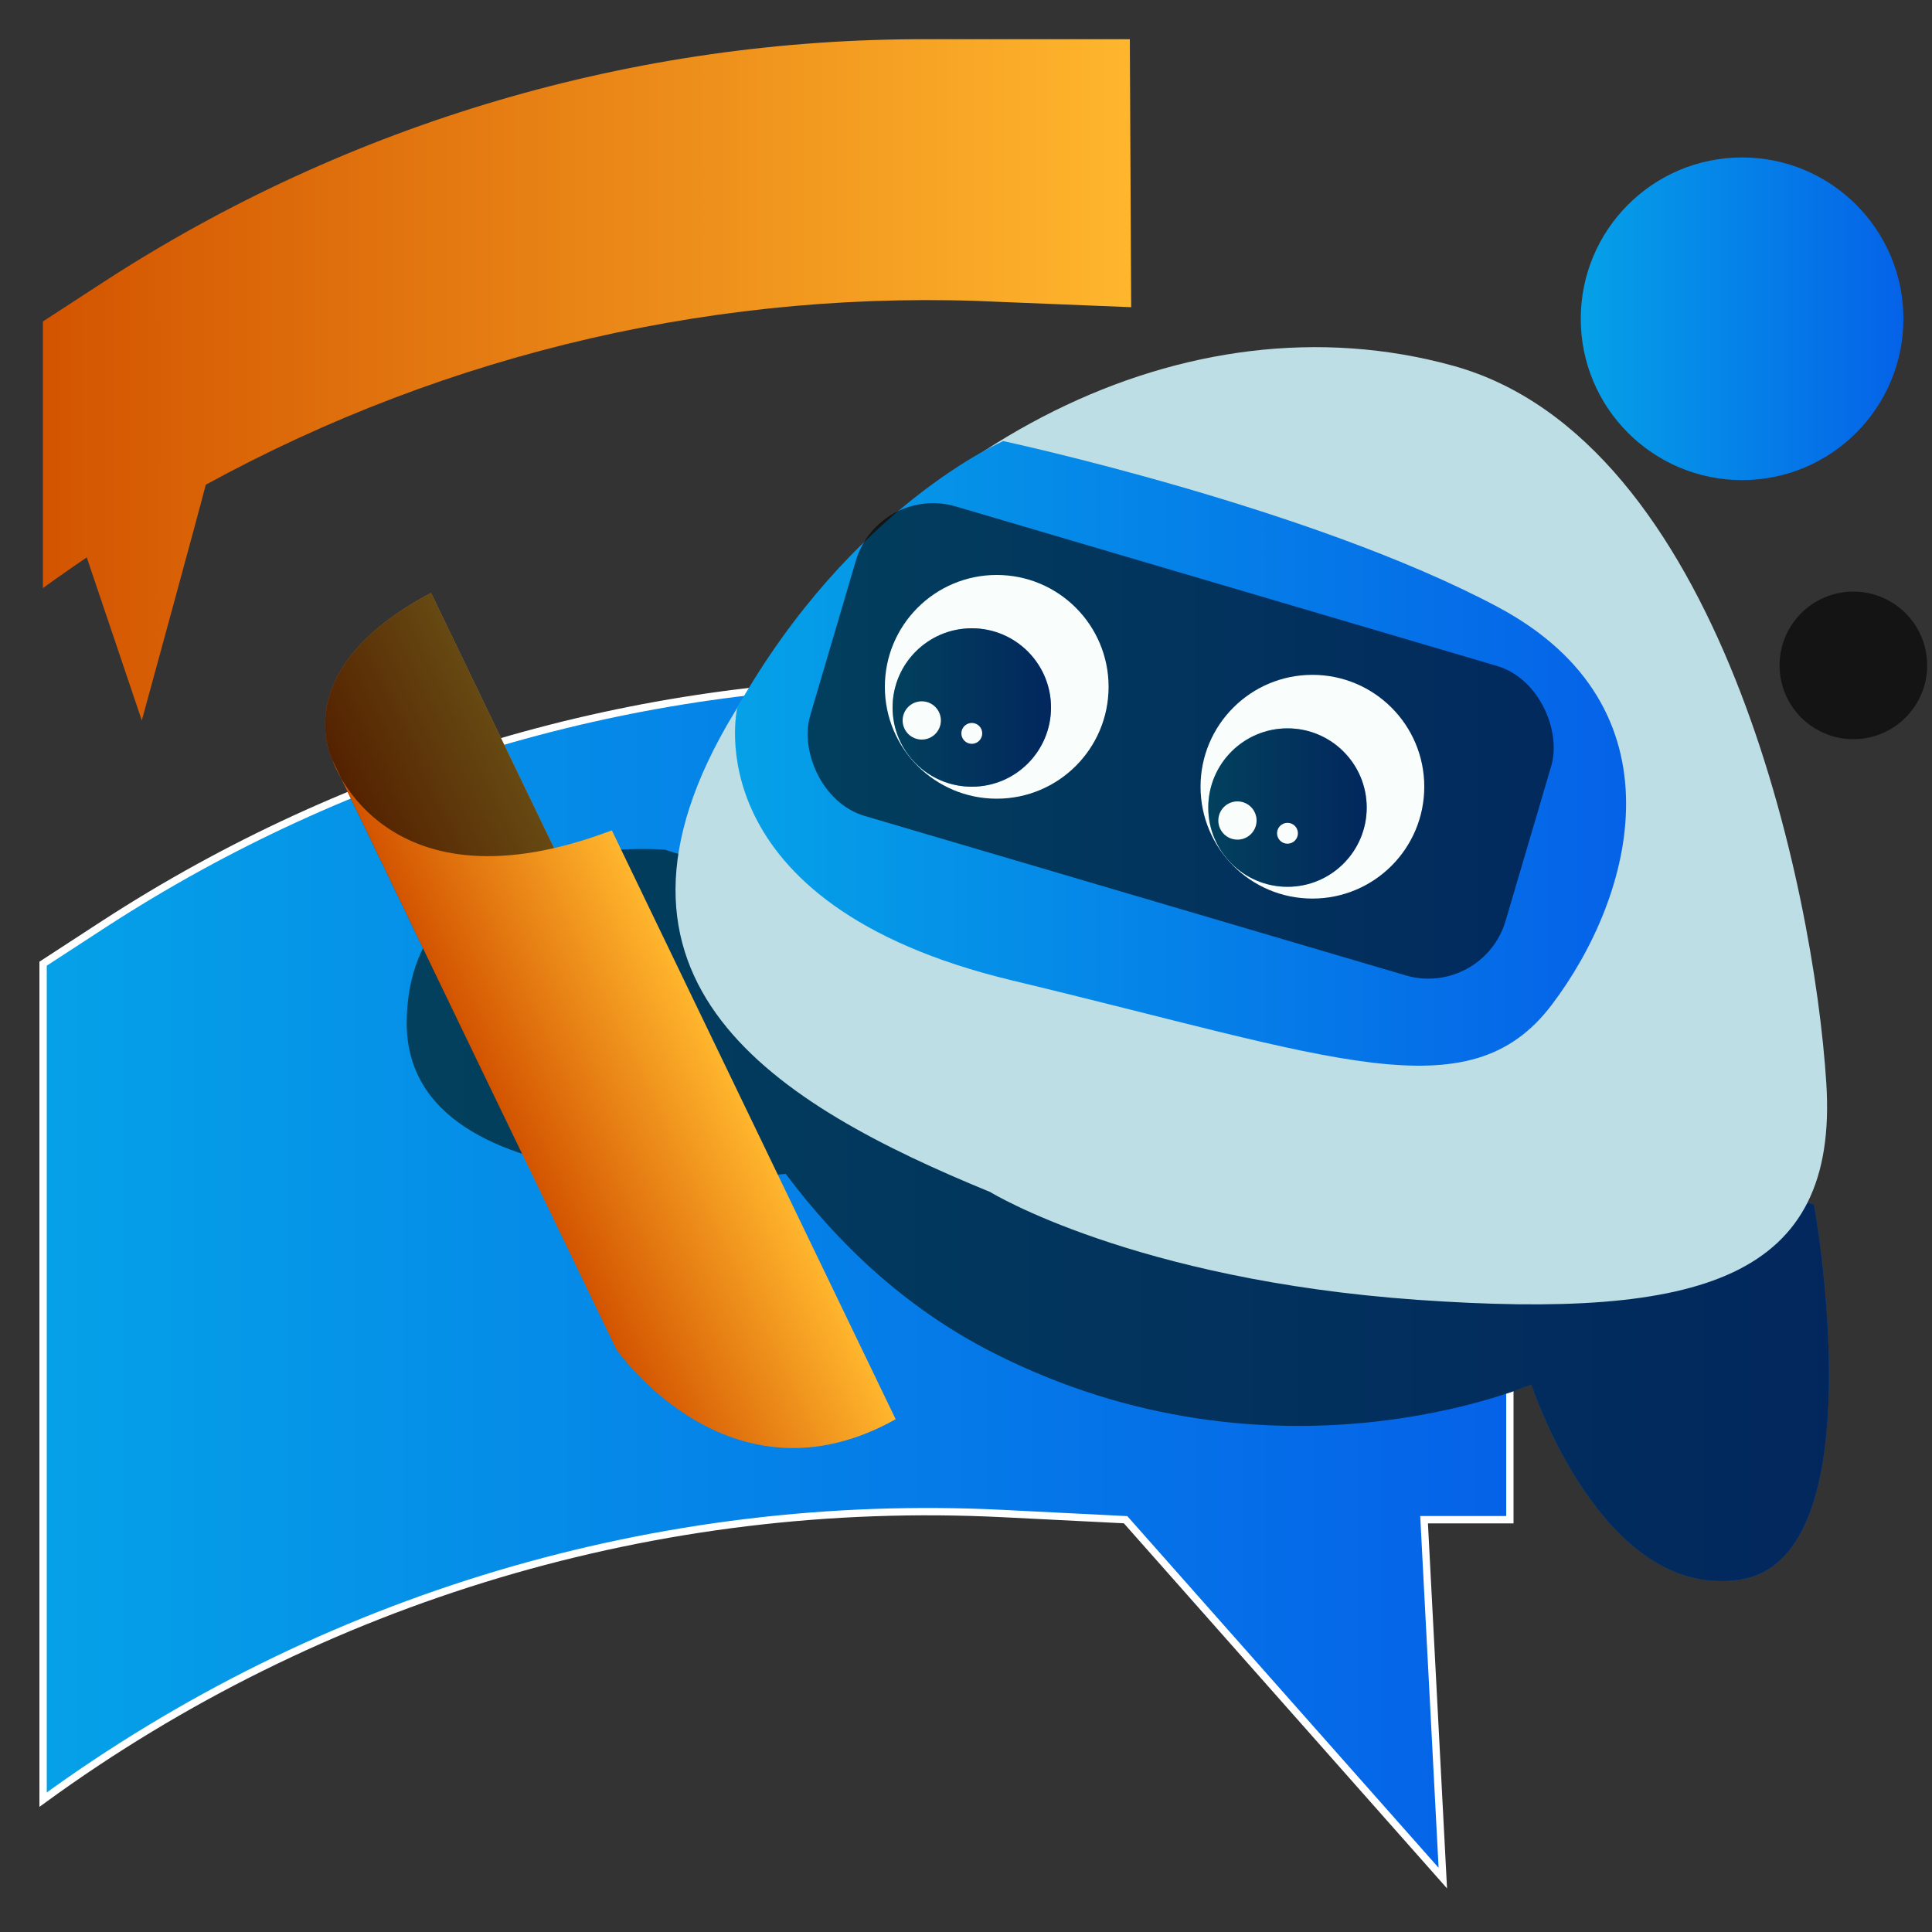 <?xml version="1.0" encoding="UTF-8"?>
<svg id="Layer_1" data-name="Layer 1" xmlns="http://www.w3.org/2000/svg" xmlns:xlink="http://www.w3.org/1999/xlink" viewBox="0 0 100 100">
  <rect x="0" y="0" width="100" height="100" fill="#333333" stroke="none"/>
  <defs>
    <style>
      .cls-1 {
        fill: url(#linear-gradient-2);
      }

      .cls-2 {
        fill: #f9fdfc;
      }

      .cls-3 {
        opacity: .6;
      }

      .cls-4 {
        fill: url(#linear-gradient-6);
      }

      .cls-5 {
        fill: #bddee5;
      }

      .cls-6 {
        fill: url(#linear-gradient-5);
      }

      .cls-7 {
        fill: url(#linear-gradient-7);
      }

      .cls-8 {
        fill: url(#linear-gradient-9);
      }

      .cls-9 {
        fill: url(#linear-gradient-3);
      }

      .cls-10 {
        fill: url(#linear-gradient-4);
      }

      .cls-11 {
        fill: url(#linear-gradient);
        stroke: #fff;
        stroke-miterlimit: 10;
        stroke-width: .38px;
      }

      .cls-12 {
        fill: url(#linear-gradient-8);
      }
    </style>
    <linearGradient id="linear-gradient" x1="2.23" y1="66.24" x2="78.15" y2="66.24" gradientUnits="userSpaceOnUse">
      <stop offset="0" stop-color="#05a1e8"/>
      <stop offset="1" stop-color="#0562e8"/>
    </linearGradient>
    <linearGradient id="linear-gradient-2" x1="2.23" y1="19.66" x2="58.54" y2="19.66" gradientUnits="userSpaceOnUse">
      <stop offset="0" stop-color="#d35400"/>
      <stop offset="1" stop-color="#ffb62d"/>
    </linearGradient>
    <linearGradient id="linear-gradient-3" x1="21.05" y1="62.9" x2="94.67" y2="62.9" xlink:href="#linear-gradient"/>
    <linearGradient id="linear-gradient-4" x1="38.04" y1="39" x2="84.17" y2="39" xlink:href="#linear-gradient"/>
    <linearGradient id="linear-gradient-5" x1="81.82" y1="16.5" x2="98.52" y2="16.5" xlink:href="#linear-gradient"/>
    <linearGradient id="linear-gradient-6" x1="-.52" y1="-36.52" x2="7.84" y2="-36.52" gradientTransform="translate(5.05 12.93) rotate(-25.74) scale(1 -1)" xlink:href="#linear-gradient-2"/>
    <linearGradient id="linear-gradient-7" x1="-.54" y1="-1375.94" x2="10.93" y2="-1375.94" gradientTransform="translate(624.66 1298.09) rotate(-25.74)" xlink:href="#linear-gradient-2"/>
    <linearGradient id="linear-gradient-8" x1="46.19" y1="36.62" x2="54.4" y2="36.62" xlink:href="#linear-gradient"/>
    <linearGradient id="linear-gradient-9" x1="62.53" y1="41.8" x2="70.74" y2="41.8" xlink:href="#linear-gradient"/>
  </defs>
  <path class="cls-11" d="m78.15,78.66h-4.44l.97,18.55-16.42-18.55-6.37-.32c-17.76-.89-35.29,4.34-49.66,14.81h0s0-43.27,0-43.27l3.15-2.05c12.69-8.24,27.51-12.61,42.65-12.55l30.12.11v43.27Z"/>
  <path class="cls-1" d="m58.54,15.9l-6.66-.27c-14.42-.72-28.68,2.59-41.23,9.46-.38,1.5-3.31,12.2-3.31,12.2l-2.85-8.44s-1.52,1.04-2.27,1.59h0s0-13.8,0-13.8l3.15-2.05C18.07,6.34,32.89,1.98,48.03,2.03h10.45l.07,13.87Z"/>
  <g>
    <g>
      <path class="cls-9" d="m93.89,62.36s3.34,18.29-3.82,19.4c-7.16,1.11-10.81-10.1-10.81-10.1,0,0-13.28,5.8-27.91-1.67-4.55-2.32-8.03-5.69-10.68-9.23,0,0-19.7,2.15-19.62-7.87.08-10.02,13.36-8.91,13.36-8.91l59.48,18.37Z"/>
      <path class="cls-3" d="m93.89,62.36s3.34,18.29-3.82,19.4c-7.16,1.11-10.81-10.1-10.81-10.1,0,0-13.28,5.8-27.91-1.67-4.55-2.32-8.03-5.69-10.68-9.23,0,0-19.7,2.15-19.62-7.87.08-10.02,13.36-8.91,13.36-8.91l59.48,18.37Z"/>
      <path class="cls-5" d="m51.27,61.71s7.4,4.53,22.11,5.57c14.71,1.03,21.79-1.11,21.15-11.21-.64-10.1-5.49-33.32-19.32-37.14-13.84-3.82-28.79,4.06-37.21,17.97-8.43,13.92,2.23,20.28,13.28,24.81Z"/>
      <path class="cls-10" d="m38.16,36.64s-2.37,10.13,14.24,14.11c16.62,3.98,23.62,6.92,27.91,1.27,4.29-5.65,6.92-15.43-2.78-20.6-9.7-5.17-25.6-8.59-25.6-8.59,0,0-7.85,3.37-13.77,13.8Z"/>
      <rect class="cls-3" x="42.34" y="30" width="37.53" height="16.7" rx="4.17" ry="4.17" transform="translate(13.34 -15.71) rotate(16.42)"/>
      <circle class="cls-6" cx="90.17" cy="16.5" r="8.35"/>
      <circle class="cls-3" cx="95.93" cy="34.44" r="3.82"/>
    </g>
    <g>
      <path class="cls-4" d="m26.09,57.77s-.45-6.53,5.04-8.79l-8.82-18.29c-7.69,4.08-5.04,8.79-5.04,8.79l8.82,18.29Z"/>
      <path class="cls-3" d="m26.09,57.77s-.45-6.53,5.04-8.79l-8.82-18.29c-7.69,4.08-5.04,8.79-5.04,8.79l8.82,18.29Z"/>
      <path class="cls-7" d="m17.21,39.36s2.71,8.06,14.46,3.62l14.69,30.48c-8.64,4.83-14.46-3.62-14.46-3.62l-14.69-30.48Z"/>
    </g>
    <g>
      <circle class="cls-2" cx="51.59" cy="35.55" r="5.79"/>
      <circle class="cls-12" cx="50.3" cy="36.62" r="4.1"/>
      <circle class="cls-3" cx="50.3" cy="36.62" r="4.1"/>
      <circle class="cls-2" cx="47.71" cy="37.29" r=".99"/>
      <circle class="cls-2" cx="50.3" cy="37.96" r=".54"/>
    </g>
    <g>
      <circle class="cls-2" cx="67.93" cy="40.72" r="5.79"/>
      <circle class="cls-8" cx="66.64" cy="41.8" r="4.1"/>
      <circle class="cls-3" cx="66.64" cy="41.8" r="4.1"/>
      <circle class="cls-2" cx="64.05" cy="42.47" r=".99"/>
      <circle class="cls-2" cx="66.64" cy="43.13" r=".54"/>
    </g>
  </g>
</svg>